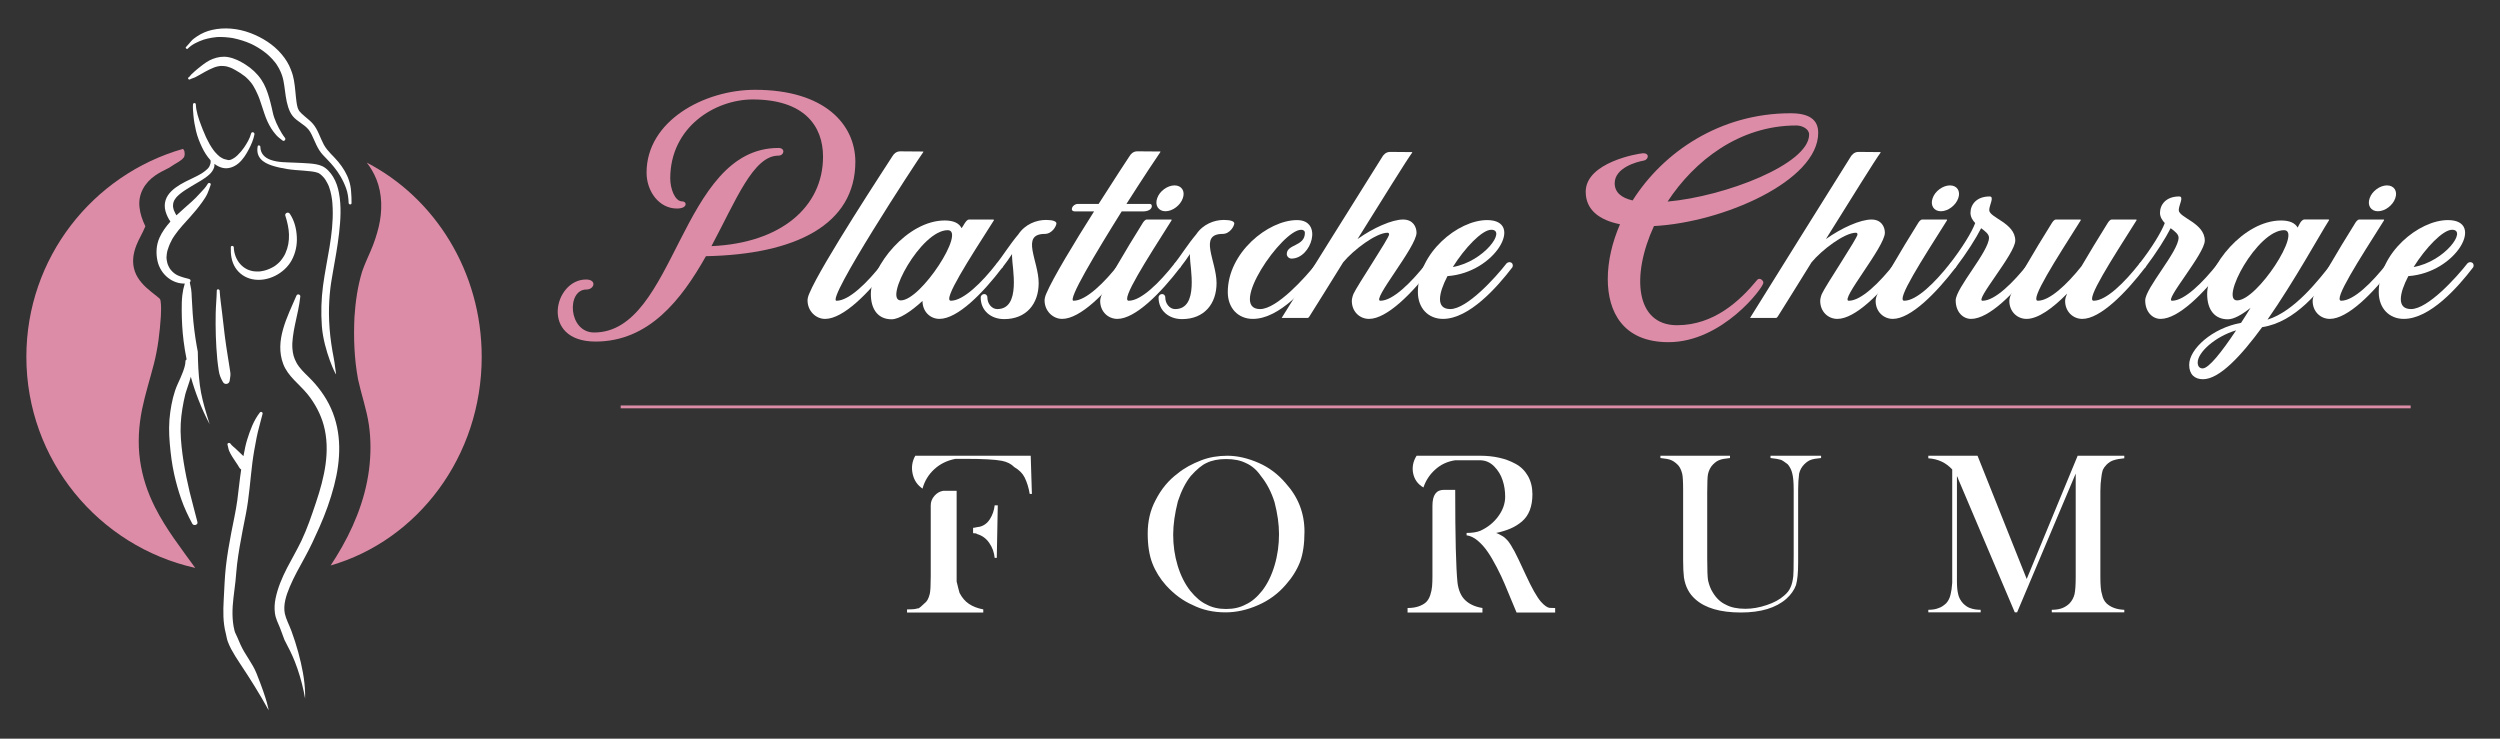 <?xml version="1.0" encoding="utf-8"?>
<!-- Generator: Adobe Illustrator 16.0.0, SVG Export Plug-In . SVG Version: 6.00 Build 0)  -->
<!DOCTYPE svg PUBLIC "-//W3C//DTD SVG 1.1//EN" "http://www.w3.org/Graphics/SVG/1.1/DTD/svg11.dtd">
<svg version="1.1" id="Calque_1" xmlns="http://www.w3.org/2000/svg" xmlns:xlink="http://www.w3.org/1999/xlink" x="0px" y="0px"
	 width="220px" height="65px" viewBox="0 0 220 65" enable-background="new 0 0 220 65" xml:space="preserve">
<rect x="0" y="0" width="220" height="65" fill="#333333" stroke="none"/>
<g>
	<g>
		<g>
			<path fill="#DC8CA7" d="M13.646,44.649c-0.671-1.327-1.119-2.679-1.326-4.157c-0.208-1.491-0.114-3.026,0.188-4.5
				c0.276-1.349,0.702-2.66,1.041-3.994c0.348-1.366,0.517-2.77,0.607-4.177c0.024-0.453,0.039-0.917-0.028-1.365
				c-0.012-0.041-0.025-0.081-0.04-0.12c-0.008-0.013-0.017-0.025-0.025-0.038c-0.017-0.017-0.034-0.033-0.051-0.049
				c-0.065-0.058-0.132-0.115-0.2-0.17c-0.162-0.129-0.327-0.254-0.488-0.384c-0.603-0.484-1.194-1.058-1.455-1.807
				c-0.273-0.784-0.16-1.559,0.137-2.313c0.218-0.557,0.545-1.062,0.766-1.616c0.005-0.014,0.012-0.031,0.018-0.05
				c-0.002-0.005-0.003-0.008-0.004-0.011c-0.262-0.54-0.451-1.076-0.514-1.693c-0.119-1.153,0.478-2.146,1.41-2.779
				c0.325-0.222,0.676-0.398,1.027-0.575c0.045-0.022,0.089-0.045,0.134-0.067c0.01-0.005,0.023-0.012,0.041-0.021
				c0.04-0.027,0.081-0.054,0.122-0.08c0.082-0.053,0.162-0.108,0.244-0.161c0.162-0.104,0.333-0.191,0.494-0.298
				c0.091-0.061,0.18-0.122,0.265-0.19c0.001,0,0.001,0,0.002-0.001c0.055-0.055,0.109-0.111,0.159-0.172
				c0.001-0.003,0.003-0.005,0.005-0.007c0.014-0.027,0.029-0.055,0.042-0.083c0.012-0.045,0.023-0.092,0.028-0.127
				c0.002-0.018,0.004-0.035,0.007-0.053c0-0.001,0-0.002,0-0.003c-0.002-0.084-0.006-0.169-0.017-0.252
				c-0.008-0.025-0.018-0.051-0.027-0.075c-0.009-0.015-0.017-0.028-0.025-0.043c-0.024-0.04-0.048-0.08-0.073-0.12
				C8.147,15.377,2.32,22.708,2.32,31.401c0,9.08,6.357,16.674,14.862,18.576C15.929,48.248,14.612,46.562,13.646,44.649z"/>
			<path fill="#DC8CA7" d="M32.277,14.312c0.343,0.438,0.628,0.926,0.845,1.461c0.527,1.298,0.532,2.82,0.208,4.175
				c-0.172,0.724-0.411,1.438-0.705,2.117c-0.269,0.617-0.547,1.219-0.766,1.856c-0.386,1.288-0.578,2.62-0.666,3.966
				c-0.088,1.843-0.021,3.686,0.316,5.498c0.29,1.339,0.75,2.623,0.951,3.985c0.192,1.313,0.182,2.662,0.012,3.979
				c-0.354,2.734-1.459,5.343-2.884,7.641c-0.161,0.26-0.325,0.517-0.491,0.771C36.76,47.55,42.39,40.168,42.39,31.401
				C42.39,23.9,38.267,17.413,32.277,14.312z"/>
		</g>
		<g>
			<path fill="#FFFFFF" d="M17.588,33.903c-0.126-0.979-0.167-1.961-0.181-2.948c-0.032-0.164-0.063-0.33-0.093-0.495
				c-0.169-0.949-0.286-1.91-0.357-2.87c-0.035-0.475-0.061-0.95-0.084-1.425c-0.012-0.242-0.013-0.496-0.055-0.735
				c-0.035-0.193-0.073-0.384-0.116-0.574c0.095-0.088,0.105-0.257-0.051-0.3c-0.323-0.087-0.649-0.169-0.957-0.299
				c-0.254-0.106-0.456-0.268-0.631-0.471c-0.107-0.125-0.125-0.157-0.198-0.293c-0.033-0.062-0.06-0.124-0.086-0.188
				c-0.01-0.025-0.019-0.051-0.028-0.075c0.004,0.008-0.025-0.084-0.028-0.095c-0.037-0.138-0.058-0.278-0.07-0.42
				c0-0.006-0.001-0.012-0.001-0.017c0-0.006,0-0.013,0-0.021c0-0.037,0.002-0.073,0.004-0.11c0.004-0.086,0.015-0.174,0.027-0.26
				c0.01-0.063,0.022-0.126,0.036-0.188c0.003-0.011,0.016-0.065,0.019-0.075c0.011-0.037,0.023-0.075,0.035-0.112
				c0.053-0.163,0.11-0.324,0.18-0.481c0.063-0.141,0.133-0.279,0.206-0.415c0.003-0.005,0.008-0.013,0.014-0.022
				c0.02-0.034,0.041-0.067,0.062-0.101c0.048-0.079,0.101-0.155,0.154-0.231c0.394-0.563,0.874-1.073,1.339-1.585
				c0.381-0.42,0.744-0.862,1.072-1.321c0.168-0.234,0.331-0.478,0.451-0.738c0.115-0.251,0.192-0.511,0.286-0.768
				c0.06-0.165-0.178-0.238-0.258-0.092c-0.165,0.301-0.43,0.56-0.663,0.813c-0.229,0.253-0.464,0.493-0.717,0.727
				c-0.452,0.416-0.93,0.806-1.372,1.23c-0.037-0.059-0.072-0.119-0.104-0.18c-0.046-0.087-0.087-0.176-0.122-0.267
				c-0.001-0.002-0.001-0.004-0.002-0.007c-0.007-0.021-0.013-0.043-0.02-0.064c-0.014-0.049-0.025-0.098-0.035-0.146
				c-0.008-0.041-0.014-0.081-0.018-0.122c0-0.003-0.001-0.007-0.001-0.011c0-0.011,0-0.022-0.001-0.033
				c-0.001-0.08,0.007-0.159,0.021-0.237c0.003-0.014,0.007-0.027,0.011-0.041c0.01-0.034,0.022-0.068,0.035-0.102
				c0.012-0.034,0.027-0.066,0.042-0.1c0-0.001,0.001-0.002,0.002-0.004c0.008-0.015,0.017-0.03,0.026-0.046
				c0.038-0.063,0.081-0.124,0.127-0.183c0.022-0.027,0.044-0.054,0.068-0.08c0.018-0.019,0.035-0.037,0.053-0.055
				c0.121-0.12,0.253-0.23,0.39-0.333c0.069-0.052,0.139-0.102,0.211-0.15c0.012-0.009,0.063-0.042,0.081-0.053
				c0.036-0.023,0.071-0.046,0.107-0.068c0.161-0.1,0.32-0.201,0.482-0.299c0.524-0.317,1.103-0.607,1.552-1.021
				c0.184-0.169,0.343-0.391,0.413-0.626c0.031-0.105,0.035-0.205,0.022-0.302c0.216,0.165,0.462,0.294,0.733,0.357
				c0.486,0.113,0.985-0.078,1.354-0.375c0.414-0.333,0.706-0.814,0.944-1.269c0.216-0.411,0.413-0.86,0.494-1.315
				c0.032-0.18-0.246-0.26-0.293-0.075c-0.118,0.453-0.371,0.876-0.638,1.264c-0.153,0.222-0.328,0.428-0.524,0.618
				c-0.192,0.187-0.324,0.293-0.566,0.407c-0.006,0.003-0.011,0.005-0.015,0.007c-0.001,0.001-0.002,0.001-0.003,0.001
				c-0.024,0.01-0.049,0.017-0.074,0.024c-0.021,0.007-0.112,0.022-0.115,0.025c-0.012,0.001-0.024,0.001-0.035,0.002
				c-0.008-0.001-0.016-0.001-0.024-0.002c0.083,0.011,0.067,0.01-0.048-0.005c0.131,0.016-0.035-0.011-0.069-0.019
				c-0.083-0.021-0.167-0.038-0.249-0.064c-0.016-0.004-0.031-0.01-0.047-0.016c-0.045-0.02-0.09-0.042-0.135-0.064
				c-0.065-0.034-0.128-0.073-0.189-0.114c0.002,0-0.071-0.055-0.088-0.069c-0.044-0.036-0.085-0.074-0.126-0.112
				c-0.073-0.069-0.141-0.143-0.208-0.218c-0.013-0.014-0.069-0.082-0.077-0.091c-0.032-0.04-0.063-0.081-0.094-0.122
				c-0.237-0.321-0.43-0.672-0.6-1.029c-0.021-0.045-0.042-0.089-0.062-0.133c-0.005-0.012-0.01-0.022-0.015-0.033
				c0.007,0.016-0.021-0.047-0.022-0.052c-0.05-0.115-0.096-0.232-0.146-0.348c-0.001-0.002-0.002-0.005-0.004-0.007
				c-0.012-0.027-0.023-0.055-0.035-0.081c-0.023-0.054-0.045-0.108-0.067-0.162c-0.041-0.099-0.079-0.197-0.115-0.296
				c-0.224-0.598-0.45-1.229-0.475-1.869c-0.006-0.154-0.239-0.152-0.25,0.001c-0.023,0.325,0.011,0.656,0.04,0.98
				c0.041,0.46,0.122,0.915,0.229,1.364c0.117,0.492,0.302,0.965,0.521,1.423c0.195,0.409,0.436,0.802,0.746,1.142
				c0.015,0.048,0.027,0.095,0.017,0.146c-0.005,0.028-0.003,0.061-0.007,0.09c-0.002,0.014-0.012,0.071-0.014,0.08
				c-0.013,0.054-0.036,0.104-0.055,0.155c-0.008,0.024-0.019,0.047-0.03,0.07c0.01-0.021-0.03,0.052-0.039,0.065
				c-0.017,0.025-0.035,0.05-0.054,0.074c-0.008,0.01-0.045,0.052-0.047,0.056c-0.045,0.047-0.093,0.091-0.144,0.133
				c-0.054,0.047-0.11,0.092-0.167,0.135c-0.03,0.022-0.061,0.044-0.091,0.065c-0.014,0.011-0.081,0.055-0.087,0.06
				c-0.612,0.392-1.311,0.634-1.932,1.01c-0.553,0.336-1.102,0.765-1.297,1.385c-0.102,0.324-0.095,0.67,0,0.994
				c0.087,0.297,0.234,0.614,0.425,0.886c-0.386,0.431-0.728,0.897-0.962,1.421c-0.286,0.637-0.324,1.368-0.177,2.037
				c0.129,0.588,0.452,1.117,0.939,1.5c0.403,0.316,0.938,0.516,1.465,0.495c-0.106,0.338-0.177,0.675-0.218,1.032
				c-0.05,0.438-0.055,0.884-0.053,1.323c0.004,0.904,0.052,1.808,0.166,2.705c0.068,0.545,0.157,1.087,0.267,1.626
				c-0.058,0.021-0.102,0.07-0.103,0.146c-0.002,0.322-0.119,0.656-0.23,0.959c-0.132,0.359-0.297,0.708-0.456,1.057
				c-0.349,0.77-0.529,1.622-0.649,2.446c-0.136,0.929-0.126,1.852-0.046,2.782c0.079,0.91,0.192,1.826,0.392,2.719
				c0.165,0.737,0.369,1.463,0.618,2.178c0.261,0.749,0.595,1.46,0.973,2.161c0.12,0.224,0.521,0.105,0.451-0.148
				c-0.123-0.445-0.227-0.894-0.349-1.338c-0.119-0.436-0.231-0.872-0.337-1.311c-0.21-0.873-0.388-1.752-0.529-2.638
				c-0.142-0.894-0.252-1.835-0.267-2.696c-0.015-0.892,0.1-1.771,0.276-2.646c0.031-0.156,0.082-0.342,0.12-0.53
				c0.001-0.006,0.002-0.01,0.002-0.015c0.009-0.034,0.017-0.068,0.026-0.103c0.019-0.067,0.039-0.135,0.06-0.201
				c0.095-0.303,0.203-0.601,0.299-0.903c0.042-0.132,0.081-0.266,0.115-0.4c0.19,0.683,0.415,1.355,0.673,2.016
				c0.287,0.734,0.613,1.458,0.984,2.158c-0.084-0.288-0.174-0.575-0.261-0.862C17.928,35.62,17.702,34.781,17.588,33.903z"/>
			<path fill="#FFFFFF" d="M27.156,33.17c-0.398-0.389-0.815-0.79-1.06-1.241c-0.237-0.438-0.327-0.774-0.365-1.274
				c-0.023-0.297-0.002-0.642,0.043-0.998c0.047-0.378,0.114-0.754,0.195-1.128c0.174-0.809,0.372-1.613,0.459-2.435
				c0.02-0.188-0.262-0.266-0.339-0.085c-0.805,1.885-1.939,3.973-1.165,6.021c0.412,1.089,1.422,1.774,2.143,2.661
				c0.647,0.797,1.157,1.767,1.415,2.71c0.62,2.265,0.063,4.619-0.675,6.82c-0.38,1.132-0.767,2.285-1.284,3.369
				c-0.388,0.813-0.853,1.591-1.265,2.394c-0.441,0.857-0.821,1.758-1.011,2.693c-0.084,0.417-0.11,0.852-0.054,1.271
				c0.067,0.508,0.266,0.846,0.452,1.318c0.12,0.306,0.287,0.745,0.393,1.054c0.329,0.625,0.654,1.253,0.911,1.908
				c0.331,0.846,0.592,1.729,0.779,2.614c0.044,0.209,0.084,0.418,0.12,0.628c0.005-0.146,0.006-0.294,0.003-0.441
				c-0.025-1.218-0.286-2.455-0.604-3.629c-0.172-0.634-0.375-1.26-0.602-1.878c-0.181-0.491-0.48-1.058-0.576-1.509
				c-0.164-0.776,0.113-1.621,0.43-2.373c0.375-0.888,0.854-1.735,1.32-2.582c0.484-0.877,0.896-1.774,1.3-2.687
				c0.522-1.178,0.957-2.383,1.28-3.623c0.592-2.276,0.705-4.648-0.28-6.833C28.657,34.894,27.97,33.966,27.156,33.17z"/>
			<path fill="#FFFFFF" d="M23.639,62.5c-0.835-1.511-1.574-2.686-2.533-4.131c-0.269-0.405-0.531-0.816-0.76-1.243
				c-0.117-0.219-0.217-0.444-0.304-0.676c-0.087-0.234-0.109-0.471-0.172-0.71c-0.256-0.963-0.238-1.978-0.183-2.966
				c0.056-0.981,0.083-1.967,0.194-2.946c0.113-0.99,0.283-1.975,0.472-2.955c0.184-0.955,0.403-1.905,0.532-2.868
				c0.117-0.877,0.2-1.761,0.332-2.637c0.002-0.017,0.005-0.034,0.008-0.052c-0.071-0.044-0.131-0.105-0.171-0.175
				c-0.188-0.333-0.388-0.58-0.607-0.938c-0.103-0.168-0.203-0.336-0.279-0.516c-0.075-0.177-0.092-0.371-0.147-0.556
				c-0.046-0.153,0.187-0.207,0.263-0.087c0.106,0.166,0.276,0.274,0.421,0.41c0.146,0.137,0.288,0.279,0.436,0.414
				c0.098,0.09,0.192,0.18,0.283,0.271c0.006-0.029,0.011-0.061,0.017-0.091c0.087-0.447,0.168-0.907,0.306-1.345
				c0.26-0.83,0.57-1.698,1.119-2.4c0.097-0.125,0.275-0.027,0.241,0.112c-0.17,0.71-0.393,1.408-0.531,2.126
				c-0.14,0.729-0.277,1.458-0.369,2.195c-0.188,1.497-0.278,3.009-0.569,4.492c-0.192,0.979-0.393,1.958-0.558,2.942
				c-0.082,0.491-0.157,0.984-0.217,1.479c-0.059,0.493-0.087,0.988-0.139,1.481c-0.103,0.98-0.283,1.956-0.264,2.943
				c0.01,0.472,0.055,0.944,0.172,1.402c0.029,0.117,0.06,0.214,0.119,0.318c0.056,0.101,0.099,0.199,0.142,0.306
				c0.084,0.211,0.178,0.419,0.271,0.627c0.395,0.886,1.05,1.631,1.41,2.532C23.583,61.784,23.639,62.5,23.639,62.5z"/>
			<path fill="#FFFFFF" d="M25.118,22.282c-0.014,0.031-0.029,0.063-0.044,0.094c-0.001,0.004-0.021,0.042-0.029,0.057
				c-0.029,0.054-0.062,0.107-0.094,0.16c-0.079,0.127-0.167,0.249-0.264,0.365c-0.016,0.02-0.033,0.039-0.05,0.058
				c0.004-0.005-0.045,0.047-0.049,0.051c-0.05,0.051-0.103,0.099-0.156,0.146c-0.055,0.048-0.112,0.093-0.169,0.136
				c-0.03,0.022-0.06,0.044-0.09,0.064c-0.013,0.009-0.021,0.015-0.026,0.018c-0.015,0.01-0.029,0.019-0.044,0.027
				c-0.132,0.081-0.271,0.148-0.415,0.21c-0.185,0.078-0.271,0.107-0.454,0.152c-0.079,0.02-0.16,0.034-0.24,0.047
				c-0.04,0.007-0.079,0.012-0.119,0.017c-0.003,0-0.079,0.007-0.077,0.008c-0.152,0.007-0.304-0.003-0.455-0.018
				c-0.176-0.017-0.457-0.1-0.617-0.184c-0.224-0.116-0.393-0.245-0.556-0.42c-0.377-0.4-0.582-0.968-0.596-1.502
				c-0.004-0.158-0.257-0.181-0.263-0.018c-0.021,0.634,0.053,1.264,0.405,1.813c0.329,0.514,0.854,0.875,1.475,1.006
				c1.354,0.285,2.842-0.509,3.468-1.652c0.35-0.64,0.498-1.35,0.462-2.064c-0.036-0.716-0.205-1.419-0.608-2.028
				c-0.052-0.079-0.135-0.129-0.238-0.109c-0.107,0.021-0.208,0.137-0.172,0.245c0.176,0.535,0.314,1.15,0.327,1.671
				C25.445,21.235,25.357,21.742,25.118,22.282z"/>
			<path fill="#FFFFFF" d="M19.777,29.519c-0.085-0.652-0.158-1.306-0.229-1.959c-0.072-0.657-0.181-1.314-0.218-1.975
				c-0.008-0.151-0.251-0.176-0.253-0.017c-0.011,0.657-0.081,1.313-0.095,1.972c-0.014,0.676-0.01,1.352,0.011,2.027
				c0.021,0.682,0.064,1.361,0.127,2.04c0.032,0.342,0.082,0.683,0.132,1.022c0.055,0.368,0.182,0.683,0.376,1.003
				c0.157,0.26,0.532,0.173,0.582-0.112c0.026-0.148,0.046-0.295,0.063-0.444c0.021-0.189-0.014-0.391-0.046-0.577
				c-0.058-0.338-0.105-0.678-0.161-1.017C19.956,30.829,19.863,30.173,19.777,29.519z"/>
			<path fill="#FFFFFF" d="M29.312,15.557c-0.222-0.365-0.57-0.764-0.966-0.941c-0.347-0.155-0.726-0.199-1.099-0.232
				c-0.447-0.04-0.896-0.049-1.345-0.072c-0.711-0.035-1.424-0.007-2.091-0.247c-0.526-0.189-0.895-0.559-0.901-1.151
				c-0.002-0.13-0.207-0.175-0.232-0.039c-0.075,0.397-0.023,0.772,0.246,1.093c0.252,0.302,0.637,0.477,1,0.597
				c0.446,0.147,0.905,0.238,1.367,0.313c0.467,0.075,0.938,0.099,1.41,0.136c0.21,0.017,0.421,0.036,0.631,0.06
				c0.077,0.01,0.153,0.02,0.23,0.031c0.014,0.003,0.078,0.014,0.094,0.018c0.044,0.009,0.089,0.019,0.133,0.029
				c0.068,0.016,0.135,0.036,0.201,0.061c0.01,0.004,0.021,0.008,0.031,0.012c0.025,0.013,0.049,0.025,0.072,0.041
				c0.041,0.025,0.079,0.055,0.118,0.084c-0.039-0.029,0.067,0.058,0.084,0.073c0.085,0.077,0.164,0.162,0.236,0.25
				c0.009,0.012,0.018,0.022,0.027,0.034c0.007,0.009,0.025,0.033,0.03,0.04c0.031,0.044,0.06,0.09,0.089,0.136
				c0.063,0.101,0.12,0.205,0.172,0.312c0.025,0.051,0.047,0.103,0.07,0.154c0.001,0.004,0.003,0.007,0.004,0.01
				c0.001,0.002,0.001,0.004,0.003,0.007c0.01,0.026,0.02,0.054,0.03,0.081c0.044,0.12,0.082,0.243,0.115,0.366
				c0.068,0.252,0.114,0.509,0.149,0.767c0,0.005,0.005,0.042,0.007,0.058c0.003,0.026,0.006,0.052,0.008,0.077
				c0.007,0.066,0.012,0.133,0.018,0.199c0.012,0.146,0.02,0.295,0.024,0.441c0.078,2.318-0.542,4.497-0.848,6.776
				c-0.158,1.181-0.193,2.384-0.104,3.575c0.158,2.141,1.3,4.497,1.25,4.203c-0.078-0.452-0.108-0.91-0.198-1.36
				c-0.087-0.439-0.163-0.882-0.227-1.324c-0.125-0.864-0.193-1.736-0.201-2.607c-0.007-0.75,0.039-1.5,0.123-2.244
				c0.012-0.099,0.024-0.197,0.038-0.295c0.003-0.026,0.007-0.053,0.011-0.078c0-0.003,0-0.005,0.001-0.008
				c0-0.004,0.001-0.008,0.002-0.013c0.01-0.063,0.02-0.127,0.029-0.19c0.039-0.247,0.082-0.493,0.125-0.739
				c0.207-1.179,0.428-2.355,0.563-3.547c0.133-1.159,0.207-2.365-0.012-3.526C29.737,16.482,29.575,15.987,29.312,15.557z"/>
			<path fill="#FFFFFF" d="M22.501,7.939c0.081,0.154,0.152,0.312,0.219,0.472c0.034,0.081,0.066,0.163,0.097,0.245
				c0.004,0.011,0.024,0.065,0.031,0.085c0.015,0.043,0.031,0.087,0.045,0.131c0.132,0.385,0.254,0.773,0.385,1.159
				c0.152,0.45,0.339,0.872,0.594,1.279c0.129,0.205,0.277,0.398,0.439,0.581c0.163,0.182,0.361,0.323,0.554,0.474
				c0.151,0.118,0.319-0.102,0.213-0.232c-0.21-0.264-0.389-0.573-0.544-0.869c-0.157-0.3-0.297-0.606-0.406-0.924
				c-0.102-0.295-0.155-0.612-0.228-0.915c-0.066-0.282-0.138-0.563-0.22-0.843c-0.16-0.546-0.356-1.084-0.679-1.563
				c-0.364-0.54-0.839-0.984-1.4-1.34c-0.473-0.3-0.97-0.556-1.535-0.655c-0.457-0.08-0.909-0.004-1.338,0.159
				c-0.41,0.154-0.763,0.417-1.098,0.683c-0.178,0.142-0.359,0.284-0.526,0.437c-0.088,0.081-0.172,0.165-0.263,0.242
				c-0.034,0.028-0.084,0.087-0.106,0.124c-0.038,0.064-0.083,0.101-0.146,0.144c-0.104,0.071,0.017,0.241,0.125,0.175
				c0.141-0.085,0.308-0.111,0.457-0.186c0.153-0.076,0.3-0.157,0.447-0.243c0.263-0.155,0.528-0.307,0.804-0.439
				c0.124-0.06,0.25-0.114,0.377-0.166c0.031-0.013,0.063-0.025,0.094-0.037c0.007-0.002,0.044-0.015,0.059-0.021
				c0.062-0.019,0.125-0.035,0.188-0.049c0.063-0.015,0.128-0.025,0.193-0.034c0.017-0.002,0.034-0.004,0.05-0.006
				c-0.006,0.001,0.053-0.004,0.067-0.004c0.148-0.004,0.298,0.009,0.444,0.033c0,0,0.002,0,0.003,0
				c0.006,0.001,0.015,0.004,0.028,0.007c0.036,0.008,0.072,0.018,0.108,0.028c0.076,0.021,0.15,0.046,0.224,0.074
				c0.039,0.014,0.077,0.03,0.115,0.046c0.002,0.001,0.071,0.033,0.077,0.035c0.089,0.044,0.177,0.092,0.263,0.141
				c0.291,0.166,0.574,0.341,0.834,0.548c0.009,0.008,0.048,0.041,0.055,0.046c0.027,0.024,0.054,0.048,0.081,0.073
				c0.052,0.048,0.102,0.097,0.152,0.147c0.103,0.105,0.199,0.218,0.289,0.333c0.013,0.017,0.026,0.034,0.038,0.051
				c0.011,0.015,0.026,0.036,0.032,0.044c0.037,0.054,0.071,0.108,0.105,0.164C22.372,7.692,22.436,7.816,22.501,7.939z"/>
			<path fill="#FFFFFF" d="M30.895,16.833c-0.022-0.315-0.078-0.624-0.176-0.926c-0.197-0.611-0.525-1.144-0.935-1.646
				c-0.42-0.516-0.964-0.939-1.283-1.523c-0.33-0.604-0.505-1.306-0.962-1.84c-0.199-0.233-0.446-0.426-0.681-0.623
				c-0.112-0.093-0.221-0.188-0.323-0.288c-0.05-0.049-0.097-0.099-0.142-0.15c-0.018-0.02-0.034-0.041-0.05-0.062
				c0.009,0.01-0.044-0.065-0.05-0.076c-0.032-0.053-0.056-0.11-0.08-0.167c-0.001-0.003-0.002-0.006-0.003-0.008
				c-0.001-0.005-0.003-0.011-0.005-0.019c-0.01-0.031-0.019-0.063-0.027-0.094c-0.04-0.146-0.066-0.293-0.086-0.442
				c-0.043-0.316-0.072-0.636-0.102-0.953c-0.03-0.325-0.068-0.648-0.126-0.97c-0.026-0.146-0.059-0.29-0.099-0.432
				c-0.019-0.068-0.041-0.134-0.063-0.201c-0.021-0.059-0.042-0.117-0.063-0.175c-0.019-0.049-0.017-0.042,0.005,0.021
				c-0.017-0.046-0.033-0.092-0.049-0.138c-0.18-0.489-0.465-0.935-0.803-1.339c-0.717-0.858-1.718-1.488-2.786-1.886
				c-1.062-0.396-2.252-0.519-3.371-0.258c-0.46,0.107-0.91,0.301-1.297,0.563c-0.178,0.12-0.392,0.265-0.524,0.431
				c-0.14,0.177-0.3,0.342-0.45,0.511c-0.079,0.091,0.079,0.222,0.163,0.135c0.366-0.38,0.894-0.614,1.395-0.79
				c0.183-0.064,0.486-0.127,0.724-0.169c0.126-0.022,0.253-0.038,0.38-0.051c0.021-0.001,0.042-0.003,0.063-0.005
				c0.012,0,0.054-0.003,0.062-0.004c0.075-0.004,0.15-0.005,0.225-0.006c0.271-0.001,0.542,0.021,0.811,0.054
				c0.065,0.008,0.131,0.018,0.196,0.027c0.033,0.005,0.065,0.011,0.098,0.016c0.009,0.001,0.038,0.007,0.055,0.01
				c0.129,0.026,0.258,0.056,0.385,0.09c0.269,0.071,0.534,0.153,0.793,0.251c0.125,0.047,0.247,0.099,0.369,0.153
				c0.007,0.003,0.026,0.013,0.042,0.02c0.022,0.01,0.044,0.021,0.065,0.031c0.07,0.034,0.138,0.07,0.207,0.106
				c0.242,0.128,0.474,0.273,0.697,0.43c0.106,0.074,0.209,0.152,0.311,0.233c0.007,0.005,0.026,0.021,0.039,0.031
				c0.015,0.013,0.03,0.025,0.045,0.038c0.056,0.048,0.111,0.098,0.166,0.147c0.191,0.176,0.368,0.366,0.529,0.567
				c0.038,0.047,0.075,0.096,0.111,0.145c0.002,0.003,0.004,0.006,0.006,0.008c0.016,0.023,0.032,0.047,0.048,0.071
				c0.072,0.107,0.138,0.217,0.199,0.33c0.057,0.103,0.107,0.209,0.153,0.316c0.021,0.051,0.042,0.103,0.062,0.154
				c0.019,0.051,0.043,0.116,0.032,0.088c0.005,0.013,0.026,0.07,0.033,0.088c0.094,0.281,0.145,0.574,0.188,0.866
				c0.093,0.63,0.143,1.265,0.337,1.876c0.095,0.3,0.216,0.584,0.42,0.832c0.198,0.24,0.468,0.425,0.722,0.607
				c0.253,0.182,0.469,0.335,0.664,0.571c0.194,0.236,0.342,0.594,0.476,0.89c0.138,0.308,0.273,0.617,0.453,0.905
				c0.193,0.309,0.445,0.556,0.7,0.817c0.437,0.448,0.838,0.929,1.155,1.462c0.202,0.34,0.368,0.688,0.505,1.057
				c0.16,0.425,0.217,0.873,0.234,1.323c0.006,0.152,0.249,0.176,0.255,0.016C30.947,17.529,30.92,17.184,30.895,16.833z"/>
		</g>
	</g>
	<g>
		<g>
			<path fill="#DC8CA7" d="M51.572,24.596c0.971,0,0.746,0.881,0.034,0.881c-1.768,0-1.611,3.782,0.679,3.782
				c7.199,0,7.547-16.239,16.222-16.239c0.625,0,0.52,0.677-0.018,0.677c-2.204,0-3.73,3.94-5.882,7.963
				c6.09-0.262,9.82-3.434,9.82-7.876c0-2.726-1.684-5.031-6.193-5.031c-3.279,0-7.253,2.393-7.253,6.958
				c0,0.866,0.397,2.014,1.058,2.014c0.415,0,0.502,0.626-0.469,0.626c-1.563,0-2.672-1.496-2.672-3.162
				c0-4.561,5.083-7.286,9.543-7.286c6.126,0,8.813,3.038,8.831,6.317c0,5.57-5.292,8.173-13.151,8.326
				c-2.17,3.854-5.031,7.512-9.717,7.512C47.494,30.057,48.727,24.596,51.572,24.596z"/>
			<path fill="#FFFFFF" d="M71.064,26.435c0-0.122,0.034-0.348,0.156-0.609c1.059-2.552,6.818-11.294,7.323-12.093
				c0.084-0.139,0.294-0.415,0.676-0.415c0.295,0,1.56,0.016,2.011,0.016c0.036,0,0.036,0.015,0.018,0.051
				c-0.625,0.866-8.605,13.082-7.634,13.082c1.094,0,2.723-1.594,4.043-3.296c0.086-0.07,0.174-0.102,0.243-0.102
				c0.069,0,0.121,0.015,0.174,0.051c0.139,0.087,0.157,0.276,0.087,0.4c-1.719,2.27-3.958,4.544-5.555,4.544
				C71.792,28.063,71.064,27.367,71.064,26.435z"/>
			<path fill="#FFFFFF" d="M84.615,20.081c0.087-0.123,0.174-0.241,0.244-0.379c0.102-0.139,0.225-0.385,0.433-0.385h2.116
				c0.036,0,0.069,0.036,0.054,0.072c-2.188,3.433-4.548,7.076-3.784,7.076c1.094,0,2.726-1.594,4.042-3.296
				c0.087-0.07,0.174-0.102,0.243-0.102c0.069,0,0.124,0.015,0.174,0.051c0.139,0.087,0.156,0.276,0.087,0.4
				c-1.719,2.27-3.955,4.544-5.554,4.544c-0.814,0-1.491-0.641-1.491-1.578c-1.024,0.938-2.046,1.614-2.723,1.614
				c-1.127,0-1.822-0.8-1.822-2.224c0-2.444,3.21-6.472,6.505-6.472C83.957,19.404,84.423,19.666,84.615,20.081z M83.4,20.255
				c-2.359,0-5.674,6.18-4.129,6.18C81.059,26.435,85.032,20.255,83.4,20.255z"/>
			<path fill="#FFFFFF" d="M86.613,25.876c0.139,0,0.277,0.103,0.277,0.313c0,0.522,0.382,1.01,0.869,1.01
				c2.134,0,1.301-3.699,1.301-4.617c0-0.071,0-0.158,0-0.226c-0.243,0.38-0.538,0.779-0.833,1.164
				c-0.053,0.065-0.138,0.102-0.209,0.102c-0.07,0-0.139-0.015-0.208-0.071c-0.138-0.087-0.156-0.225-0.087-0.38
				c0.436-0.538,1.181-1.716,1.894-2.551c0.589-0.887,1.579-1.266,2.429-1.266c0.606,0,0.902,0.123,0.919,0.292
				c0,0.246-0.381,0.938-1.024,0.938c-2.167,0-0.538,2.378-0.538,4.325c0,1.818-1.077,3.172-3.036,3.172
				c-1.182,0-2.065-0.764-2.065-1.892C86.3,25.999,86.457,25.876,86.613,25.876z"/>
			<path fill="#FFFFFF" d="M100.566,18.604h-1.859c-2.29,3.664-4.807,7.861-4.232,7.861c1.092,0,2.726-1.594,4.043-3.296
				c0.087-0.07,0.174-0.102,0.24-0.102c0.072,0,0.123,0.015,0.175,0.051c0.138,0.087,0.159,0.276,0.087,0.4
				c-1.717,2.27-3.955,4.544-5.552,4.544c-0.815,0-1.545-0.696-1.545-1.629c0-0.122,0.036-0.348,0.157-0.609
				c0.573-1.354,2.462-4.479,4.199-7.221h-1.683c-0.521,0-0.225-0.655,0.243-0.655h1.839c1.353-2.116,2.501-3.889,2.727-4.217
				c0.086-0.139,0.292-0.415,0.677-0.415c0.291,0,1.557,0.016,2.013,0.016c0.031,0,0.031,0.015,0.016,0.051
				c-0.226,0.313-1.526,2.274-2.987,4.565h2.065C101.484,17.949,101.484,18.604,100.566,18.604z"/>
			<path fill="#FFFFFF" d="M96.816,26.485c0-0.122,0.036-0.348,0.159-0.609c0.503-1.179,2.009-3.729,3.536-6.174
				c0.087-0.139,0.226-0.385,0.42-0.385h2.131c0.036,0,0.053,0.036,0.036,0.072c-2.167,3.433-4.529,7.076-3.766,7.076
				c1.092,0,2.706-1.594,4.043-3.296c0.071-0.07,0.159-0.102,0.246-0.102c0.051,0,0.117,0.015,0.169,0.051
				c0.123,0.087,0.159,0.276,0.087,0.4c-1.732,2.27-3.971,4.544-5.549,4.544C97.514,28.063,96.816,27.423,96.816,26.485z
				 M102.561,18.59c-0.624,0-0.953-0.522-0.728-1.147c0.206-0.62,0.902-1.128,1.527-1.128s0.953,0.508,0.728,1.128
				C103.878,18.067,103.187,18.59,102.561,18.59z"/>
			<path fill="#FFFFFF" d="M102.265,25.876c0.144,0,0.281,0.103,0.281,0.313c0,0.522,0.379,1.01,0.866,1.01
				c2.132,0,1.302-3.699,1.302-4.617c0-0.071,0-0.158,0-0.226c-0.245,0.38-0.538,0.779-0.836,1.164
				c-0.051,0.065-0.138,0.102-0.204,0.102c-0.072,0-0.139-0.015-0.21-0.071c-0.139-0.087-0.154-0.225-0.088-0.38
				c0.437-0.538,1.179-1.716,1.892-2.551c0.589-0.887,1.578-1.266,2.429-1.266c0.609,0,0.902,0.123,0.922,0.292
				c0,0.246-0.384,0.938-1.025,0.938c-2.166,0-0.537,2.378-0.537,4.325c0,1.818-1.076,3.172-3.038,3.172
				c-1.18,0-2.065-0.764-2.065-1.892C101.952,25.999,102.11,25.876,102.265,25.876z"/>
			<path fill="#FFFFFF" d="M115.854,23.17c0.065-0.07,0.153-0.102,0.24-0.102c0.051,0,0.123,0.015,0.175,0.051
				c0.123,0.087,0.159,0.276,0.087,0.4c-1.389,1.752-3.746,4.544-6.108,4.544c-1.28,0-2.203-0.937-2.203-2.361
				c0-3.454,3.541-6.334,6.093-6.334c2.321,0,1.28,3.388-0.487,3.388c-0.226,0-0.415-0.194-0.415-0.4
				c0-0.886,1.594-0.66,1.594-1.859c0-0.189-0.139-0.277-0.328-0.277c-1.686,0-6.491,6.979-3.612,6.979
				C112.365,27.198,114.865,24.421,115.854,23.17z"/>
			<path fill="#FFFFFF" d="M115.42,27.542c-0.153,0.261-0.261,0.435-0.328,0.435c-0.399,0-1.998,0-2.274,0
				c-0.031,0-0.031-0.015,0-0.051c0.574-0.922,7.742-12.426,8.834-14.143c0.087-0.138,0.291-0.415,0.676-0.415
				c0.297,0,1.455,0.016,1.906,0.016c0.056,0,0.056,0.015,0.036,0.051c-0.415,0.538-2.634,4.13-4.806,7.6
				c1.388-0.989,3.038-1.717,4.006-1.717c0.887,0,1.184,0.661,1.184,1.163c0,1.25-4.007,5.985-3.177,5.985
				c1.092,0,2.706-1.594,4.043-3.296c0.071-0.07,0.159-0.102,0.241-0.102c0.056,0,0.122,0.015,0.175,0.051
				c0.122,0.087,0.158,0.276,0.087,0.4c-1.733,2.27-3.972,4.544-5.55,4.544c-0.82,0-1.512-0.641-1.512-1.578
				c0-0.122,0.035-0.348,0.139-0.609c0.328-0.742,3.141-4.93,3.141-5.242c0-0.102-0.051-0.153-0.139-0.153
				c-1.004,0-3.002,1.512-3.904,2.603C116.967,25.062,115.907,26.778,115.42,27.542z"/>
			<path fill="#FFFFFF" d="M130.865,19.368c3.315,0,0.748,4.633-3.489,4.93c-0.794,1.527-1.04,2.9,0.246,2.9
				c1.476,0,3.991-2.777,4.96-4.028c0.087-0.07,0.159-0.102,0.246-0.102c0.051,0,0.117,0.015,0.175,0.051
				c0.138,0.087,0.153,0.276,0.087,0.4c-1.338,1.752-3.802,4.544-6.108,4.544c-1.286,0-2.208-0.937-2.208-2.361
				C124.773,22.248,128.313,19.368,130.865,19.368z M127.848,23.499c2.757-0.487,4.755-3.28,3.382-3.28
				C130.415,20.219,128.888,21.834,127.848,23.499z"/>
			<path fill="#DC8CA7" d="M157.573,9.967c1.579,0,2.43,0.521,2.43,1.717c0,4.252-8.419,7.896-14.455,8.208
				c-2.014,4.37-1.629,8.727,2.029,8.727c3.265,0,5.554-2.168,7.03-3.957c0.066-0.087,0.139-0.122,0.226-0.122
				c0.169,0,0.343,0.174,0.343,0.348c0,0.415-3.606,5.223-8.347,5.223c-4.043,0-5.345-2.722-5.345-5.55
				c0-1.579,0.385-3.229,1.076-4.827c-1.818-0.364-3.018-1.266-3.018-2.859c0-2.603,4.652-3.366,5.017-3.387
				c0.015,0,0.035,0,0.051,0c0.589,0,0.451,0.574,0.036,0.646c-0.61,0.103-2.553,0.625-2.553,1.994c0,0.798,0.591,1.285,1.578,1.511
				C146.363,13.384,151.358,9.967,157.573,9.967z M146.747,17.739c5.063-0.451,12.456-3.295,12.456-5.897
				c0-0.508-0.624-0.8-1.127-0.8C153.061,11.042,149.104,14.147,146.747,17.739z"/>
			<path fill="#FFFFFF" d="M156.641,27.542c-0.159,0.261-0.262,0.435-0.334,0.435c-0.394,0-1.993,0-2.27,0
				c-0.036,0-0.036-0.015,0-0.051c0.574-0.922,7.737-12.426,8.829-14.143c0.087-0.138,0.297-0.415,0.681-0.415
				c0.293,0,1.455,0.016,1.906,0.016c0.052,0,0.052,0.015,0.036,0.051c-0.415,0.538-2.639,4.13-4.807,7.6
				c1.39-0.989,3.034-1.717,4.008-1.717c0.886,0,1.179,0.661,1.179,1.163c0,1.25-4.008,5.985-3.173,5.985
				c1.093,0,2.706-1.594,4.044-3.296c0.065-0.07,0.153-0.102,0.24-0.102c0.051,0,0.123,0.015,0.175,0.051
				c0.123,0.087,0.153,0.276,0.087,0.4c-1.737,2.27-3.977,4.544-5.555,4.544c-0.815,0-1.507-0.641-1.507-1.578
				c0-0.122,0.031-0.348,0.139-0.609c0.328-0.742,3.141-4.93,3.141-5.242c0-0.102-0.056-0.153-0.144-0.153
				c-1.004,0-2.997,1.512-3.899,2.603C158.183,25.062,157.128,26.778,156.641,27.542z"/>
			<path fill="#FFFFFF" d="M165.056,26.485c0-0.122,0.035-0.348,0.158-0.609c0.503-1.179,2.01-3.729,3.536-6.174
				c0.087-0.139,0.226-0.385,0.421-0.385h2.131c0.035,0,0.052,0.036,0.035,0.072c-2.166,3.433-4.529,7.076-3.766,7.076
				c1.097,0,2.706-1.594,4.044-3.296c0.07-0.07,0.158-0.102,0.245-0.102c0.051,0,0.118,0.015,0.169,0.051
				c0.123,0.087,0.159,0.276,0.088,0.4c-1.733,2.27-3.972,4.544-5.55,4.544C165.752,28.063,165.056,27.423,165.056,26.485z
				 M170.8,18.59c-0.625,0-0.954-0.522-0.729-1.147c0.206-0.62,0.902-1.128,1.527-1.128s0.953,0.508,0.728,1.128
				C172.117,18.067,171.425,18.59,170.8,18.59z"/>
			<path fill="#FFFFFF" d="M178.507,23.17c0.066-0.07,0.153-0.102,0.24-0.102c0.052,0,0.124,0.015,0.175,0.051
				c0.123,0.087,0.153,0.276,0.087,0.4c-1.737,2.27-3.976,4.544-5.555,4.544c-0.712,0-1.353-0.609-1.353-1.629
				c0-1.075,2.932-4.305,2.932-5.519c0-0.313-0.328-0.559-0.692-0.835c-0.45,0.887-1.25,2.152-2.224,3.438
				c-0.052,0.065-0.138,0.102-0.225,0.102c-0.067,0-0.139-0.015-0.206-0.071c-0.123-0.087-0.139-0.241-0.071-0.38
				c1.04-1.336,1.911-2.74,2.203-3.54c-0.226-0.24-0.415-0.538-0.415-0.902c0-0.712,0.523-1.439,1.681-1.439
				c0.451,0-0.031,0.764-0.031,1.199c0,0.677,2.291,1.128,2.291,2.685c0,1.164-3.612,5.294-2.88,5.294
				C175.556,26.466,177.169,24.872,178.507,23.17z"/>
			<path fill="#FFFFFF" d="M183.242,28.063c-0.814,0-1.511-0.641-1.511-1.578c0-0.209,0.087-0.451,0.174-0.646
				c-1.266,1.287-2.553,2.224-3.571,2.224c-0.815,0-1.512-0.641-1.512-1.578c0-0.122,0.035-0.348,0.158-0.609
				c0.503-1.179,2.009-3.729,3.536-6.174c0.087-0.139,0.226-0.385,0.42-0.385h2.132c0.035,0,0.052,0.036,0.035,0.072
				c-2.167,3.433-4.529,7.076-3.766,7.076c1.025,0,2.552-1.42,3.833-3.034c0.66-1.127,1.46-2.449,2.26-3.729
				c0.087-0.139,0.226-0.385,0.415-0.385h2.132c0.036,0,0.056,0.036,0.036,0.072c-2.168,3.433-4.53,7.076-3.767,7.076
				c1.097,0,2.71-1.594,4.043-3.296c0.071-0.07,0.158-0.102,0.245-0.102c0.052,0,0.123,0.015,0.175,0.051
				c0.118,0.087,0.154,0.276,0.087,0.4C187.061,25.789,184.82,28.063,183.242,28.063z"/>
			<path fill="#FFFFFF" d="M195.184,23.17c0.067-0.07,0.153-0.102,0.24-0.102c0.053,0,0.124,0.015,0.175,0.051
				c0.123,0.087,0.159,0.276,0.087,0.4c-1.736,2.27-3.971,4.544-5.554,4.544c-0.707,0-1.353-0.609-1.353-1.629
				c0-1.075,2.936-4.305,2.936-5.519c0-0.313-0.333-0.559-0.697-0.835c-0.45,0.887-1.249,2.152-2.219,3.438
				c-0.051,0.065-0.138,0.102-0.225,0.102c-0.071,0-0.139-0.015-0.211-0.071c-0.122-0.087-0.139-0.241-0.071-0.38
				c1.045-1.336,1.911-2.74,2.209-3.54c-0.226-0.24-0.421-0.538-0.421-0.902c0-0.712,0.523-1.439,1.687-1.439
				c0.451,0-0.036,0.764-0.036,1.199c0,0.677,2.29,1.128,2.29,2.685c0,1.164-3.606,5.294-2.879,5.294
				C192.232,26.466,193.847,24.872,195.184,23.17z"/>
			<path fill="#FFFFFF" d="M205.438,23.068c0.051,0,0.122,0.015,0.174,0.051c0.123,0.087,0.154,0.276,0.087,0.4
				c-1.578,2.08-3.694,4.821-6.63,5.271c-1.855,2.531-3.762,4.582-5.206,4.582c-0.728,0-1.215-0.416-1.215-1.266
				c0-1.404,2.05-3.244,4.565-3.695c0.277-0.42,0.554-0.87,0.835-1.321c-0.764,0.609-1.476,1.009-1.998,1.009
				c-1.128,0-1.819-0.8-1.819-2.224c0-2.444,3.208-6.472,6.503-6.472c0.764,0,1.234,0.226,1.46,0.625
				c0.066-0.159,0.153-0.276,0.211-0.399c0.03-0.051,0.189-0.313,0.379-0.313h2.136c0.031,0,0.052,0.036,0.031,0.072
				c-0.83,1.301-3.033,5.323-5.411,8.741c2.394-0.743,4.51-3.505,5.657-4.961C205.265,23.1,205.352,23.068,205.438,23.068z
				 M193.832,32.42c0.538,0,1.665-1.425,2.946-3.351c-1.819,0.537-3.381,1.926-3.381,2.827
				C193.397,32.261,193.587,32.42,193.832,32.42z M200.995,20.255c-2.357,0-5.672,6.18-4.13,6.18
				C198.654,26.435,202.631,20.255,200.995,20.255z"/>
			<path fill="#FFFFFF" d="M203.513,26.485c0-0.122,0.036-0.348,0.159-0.609c0.503-1.179,2.014-3.729,3.541-6.174
				c0.082-0.139,0.226-0.385,0.415-0.385h2.131c0.036,0,0.052,0.036,0.036,0.072c-2.167,3.433-4.529,7.076-3.766,7.076
				c1.097,0,2.71-1.594,4.043-3.296c0.07-0.07,0.158-0.102,0.245-0.102c0.051,0,0.118,0.015,0.174,0.051
				c0.119,0.087,0.155,0.276,0.083,0.4c-1.732,2.27-3.972,4.544-5.55,4.544C204.209,28.063,203.513,27.423,203.513,26.485z
				 M209.257,18.59c-0.625,0-0.953-0.522-0.728-1.147c0.21-0.62,0.902-1.128,1.527-1.128c0.624,0,0.953,0.508,0.728,1.128
				C210.574,18.067,209.883,18.59,209.257,18.59z"/>
			<path fill="#FFFFFF" d="M215.417,19.368c3.314,0,0.747,4.633-3.484,4.93c-0.8,1.527-1.045,2.9,0.24,2.9
				c1.477,0,3.991-2.777,4.966-4.028c0.082-0.07,0.153-0.102,0.24-0.102c0.051,0,0.123,0.015,0.175,0.051
				c0.138,0.087,0.154,0.276,0.087,0.4c-1.337,1.752-3.802,4.544-6.108,4.544c-1.285,0-2.203-0.937-2.203-2.361
				C209.329,22.248,212.865,19.368,215.417,19.368z M212.398,23.499c2.757-0.487,4.755-3.28,3.382-3.28
				C214.966,20.219,213.438,21.834,212.398,23.499z"/>
		</g>
		<g>
			<path fill="#FFFFFF" d="M84.184,43.192v1.173v0.826v2.451v1.448v2.084c0.114,0.483,0.201,0.82,0.257,1.004
				c0.219,0.423,0.497,0.746,0.836,0.971c0.341,0.225,0.757,0.385,1.251,0.477v0.275h-6.709v-0.188v-0.087h0.086
				c0.426,0,0.704-0.03,0.829-0.087h0.086c0.115-0.056,0.294-0.209,0.536-0.448c0.206-0.138,0.361-0.413,0.463-0.825
				c0.058-0.245,0.086-0.755,0.086-1.539v-6.259c0-0.311,0.109-0.589,0.329-0.839c0.218-0.244,0.472-0.391,0.759-0.437H84.184z
				 M90.703,40.104l0.104,3.364h-0.191c-0.092-0.556-0.243-1.034-0.449-1.452c-0.173-0.352-0.477-0.658-0.912-0.913
				c-0.266-0.275-0.628-0.459-1.088-0.551c-0.609-0.116-1.667-0.173-3.172-0.173h-0.811h-0.104c-0.725,0.138-1.343,0.44-1.854,0.904
				c-0.511,0.47-0.861,1.037-1.044,1.715c-0.459-0.311-0.749-0.743-0.872-1.31c-0.12-0.56-0.043-1.091,0.235-1.585H90.703z
				 M85.631,46.449c0.058,0,0.147-0.012,0.268-0.043c0.122-0.024,0.209-0.042,0.267-0.042c0.39-0.082,0.703-0.307,0.94-0.673
				c0.234-0.367,0.377-0.775,0.424-1.224h0.274l-0.087,4.623H87.53c-0.047-0.485-0.204-0.924-0.475-1.311
				c-0.271-0.393-0.624-0.652-1.063-0.779c-0.056-0.057-0.178-0.082-0.361-0.082V46.449z"/>
			<path fill="#FFFFFF" d="M100.998,46.949c0-1.091,0.229-2.068,0.692-2.93c0.495-0.979,1.146-1.764,1.962-2.365
				c0.541-0.448,1.234-0.831,2.07-1.152c0.692-0.265,1.457-0.397,2.293-0.397c0.877,0,1.794,0.215,2.763,0.637
				c0.897,0.394,1.682,0.984,2.359,1.779c1.105,1.219,1.657,2.635,1.657,4.256c0,1.096-0.133,1.987-0.393,2.676
				c-0.28,0.713-0.699,1.386-1.265,2.018c-0.663,0.77-1.467,1.361-2.41,1.774c-0.969,0.428-1.927,0.643-2.88,0.643
				c-1.07,0-2.034-0.215-2.885-0.643c-0.846-0.367-1.631-0.942-2.344-1.724c-0.525-0.586-0.929-1.232-1.208-1.946
				C101.136,48.871,100.998,48,100.998,46.949z M103.24,47.057c0,0.943,0.13,1.846,0.39,2.707c0.261,0.861,0.63,1.604,1.108,2.222
				c0.475,0.586,0.953,0.989,1.433,1.207c0.484,0.266,1.06,0.398,1.728,0.398s1.239-0.133,1.723-0.398
				c0.494-0.218,0.979-0.621,1.447-1.207c0.475-0.617,0.839-1.369,1.099-2.25c0.26-0.877,0.385-1.792,0.385-2.734
				c0-0.872-0.133-1.81-0.393-2.809c-0.28-0.896-0.683-1.666-1.207-2.314c-0.357-0.524-0.801-0.907-1.331-1.137
				c-0.459-0.229-1.035-0.346-1.723-0.346c-0.692,0-1.265,0.117-1.728,0.346c-0.388,0.174-0.852,0.552-1.376,1.137
				c-0.465,0.576-0.841,1.326-1.143,2.243C103.378,45.202,103.24,46.18,103.24,47.057z"/>
			<path fill="#FFFFFF" d="M130.455,53.504v0.397h-6.589v-0.397c0.382,0,0.708-0.049,0.983-0.146s0.491-0.222,0.649-0.369
				c0.152-0.152,0.275-0.354,0.362-0.614c0.086-0.26,0.14-0.51,0.161-0.759c0.024-0.245,0.034-0.554,0.034-0.921v-5.988v-0.204
				c0-0.933,0.332-1.396,0.999-1.396h1.004c0,4.128,0.067,6.854,0.204,8.189c0.092,0.678,0.321,1.192,0.693,1.534
				C129.323,53.178,129.823,53.402,130.455,53.504z M129.06,46.898c0.493,0,0.896-0.061,1.207-0.188
				c0.653-0.3,1.183-0.724,1.585-1.279c0.403-0.55,0.603-1.126,0.603-1.723c0-0.504-0.072-0.988-0.225-1.447
				c-0.148-0.458-0.393-0.863-0.739-1.216c-0.346-0.352-0.754-0.532-1.224-0.543h-1.604h-0.603c-0.683,0.102-1.266,0.372-1.75,0.811
				c-0.489,0.434-0.839,0.963-1.047,1.585c-0.495-0.285-0.793-0.703-0.905-1.243c-0.107-0.54-0.007-1.056,0.303-1.55h3.399h2.207
				c0.586,0,1.137,0.057,1.657,0.174c0.515,0.112,1.001,0.293,1.455,0.542c0.453,0.246,0.813,0.6,1.078,1.058
				c0.265,0.465,0.397,1.005,0.397,1.621c0,0.53-0.079,0.999-0.232,1.401c-0.158,0.403-0.388,0.731-0.693,0.991
				c-0.306,0.256-0.637,0.464-0.999,0.617c-0.361,0.157-0.782,0.288-1.267,0.39c0.128,0.046,0.239,0.098,0.343,0.158
				c0.106,0.056,0.192,0.104,0.259,0.146c0.071,0.041,0.144,0.099,0.225,0.181s0.137,0.138,0.173,0.174
				c0.036,0.03,0.089,0.104,0.166,0.217c0.071,0.106,0.117,0.173,0.138,0.203c0.015,0.031,0.063,0.117,0.146,0.26
				c0.081,0.143,0.132,0.232,0.158,0.268c0.147,0.266,0.48,0.963,1.006,2.104c0.524,1.137,0.961,1.912,1.317,2.33
				c0.174,0.193,0.321,0.331,0.449,0.412c0.127,0.082,0.229,0.128,0.311,0.138c0.081,0.011,0.249,0.016,0.5,0.016v0.397h-3.395
				c-0.082-0.184-0.232-0.548-0.456-1.093c-0.225-0.551-0.427-1.027-0.6-1.44c-0.173-0.418-0.402-0.897-0.688-1.452
				c-0.285-0.551-0.555-1.009-0.811-1.376c-0.254-0.373-0.542-0.693-0.868-0.969c-0.331-0.275-0.654-0.428-0.976-0.464V46.898z"/>
			<path fill="#FFFFFF" d="M152.239,40.104v0.204c-0.449,0.046-0.745,0.102-0.883,0.158c-0.203,0.066-0.407,0.199-0.601,0.397
				c-0.22,0.219-0.367,0.499-0.449,0.846c-0.046,0.215-0.071,0.766-0.071,1.637v5.778c0,1.01,0.025,1.657,0.071,1.933
				c0.092,0.424,0.229,0.779,0.413,1.065c0.311,0.52,0.692,0.881,1.157,1.091c0.433,0.239,1.009,0.361,1.723,0.361
				c0.611,0,1.238-0.112,1.88-0.331c0.622-0.204,1.127-0.479,1.52-0.826c0.265-0.219,0.453-0.458,0.565-0.724
				c0.117-0.244,0.199-0.575,0.245-0.999c0.02-0.162,0.035-0.779,0.035-1.845v-5.743c0-0.648-0.041-1.122-0.122-1.433
				c-0.071-0.312-0.204-0.581-0.397-0.811c-0.266-0.209-0.464-0.341-0.602-0.397c-0.173-0.057-0.479-0.112-0.918-0.158v-0.204h4.45
				v0.204c-0.403,0.036-0.699,0.087-0.897,0.158c-0.193,0.066-0.388,0.199-0.586,0.397c-0.22,0.219-0.367,0.489-0.448,0.811
				c-0.057,0.423-0.087,0.902-0.087,1.433v6.411c0,0.866-0.062,1.519-0.188,1.968c-0.159,0.438-0.443,0.84-0.847,1.207
				c-0.917,0.806-2.253,1.208-4,1.208c-1.814,0-3.155-0.393-4.017-1.172c-0.541-0.474-0.876-1.111-0.999-1.916
				c-0.046-0.378-0.071-0.893-0.071-1.534v-6.172c0-0.75-0.03-1.229-0.086-1.433c-0.092-0.367-0.235-0.638-0.429-0.811
				c-0.21-0.198-0.413-0.331-0.606-0.397c-0.148-0.057-0.443-0.112-0.877-0.158v-0.204H152.239z"/>
			<path fill="#FFFFFF" d="M186.937,40.329c-0.377,0.035-0.686,0.089-0.92,0.166c-0.24,0.07-0.451,0.206-0.65,0.405
				c-0.138,0.137-0.244,0.29-0.326,0.463c-0.065,0.229-0.106,0.444-0.122,0.638c-0.056,0.356-0.087,0.765-0.087,1.223v7.538
				c0,0.749,0.046,1.259,0.144,1.535c0.065,0.336,0.198,0.601,0.392,0.794c0.383,0.357,0.902,0.546,1.57,0.571v0.225h-6.381v-0.225
				c0.382,0,0.697-0.056,0.948-0.158c0.244-0.102,0.448-0.239,0.622-0.413c0.218-0.239,0.361-0.509,0.433-0.811
				c0.066-0.3,0.102-0.805,0.102-1.519v-9.087l-5.157,12.212h-0.204l-4.97-11.713c-0.021-0.092-0.061-0.183-0.121-0.275v9.296
				c0,0.424,0.034,0.786,0.106,1.086c0.065,0.302,0.209,0.571,0.428,0.811c0.209,0.209,0.407,0.347,0.606,0.413
				c0.266,0.103,0.581,0.158,0.948,0.158v0.225h-4.607v-0.225c0.382,0,0.688-0.056,0.917-0.158c0.194-0.056,0.413-0.193,0.653-0.413
				c0.198-0.219,0.331-0.489,0.396-0.811c0.057-0.208,0.103-0.535,0.138-0.983v-9.984c-0.551-0.601-1.253-0.928-2.104-0.983v-0.225
				h4.332l4.327,10.846l4.484-10.846h4.104V40.329z"/>
		</g>
		
			<line fill="none" stroke="#DC8CA7" stroke-width="0.25" stroke-miterlimit="10" x1="54.621" y1="35.806" x2="212.138" y2="35.806"/>
	</g>
</g>
</svg>
